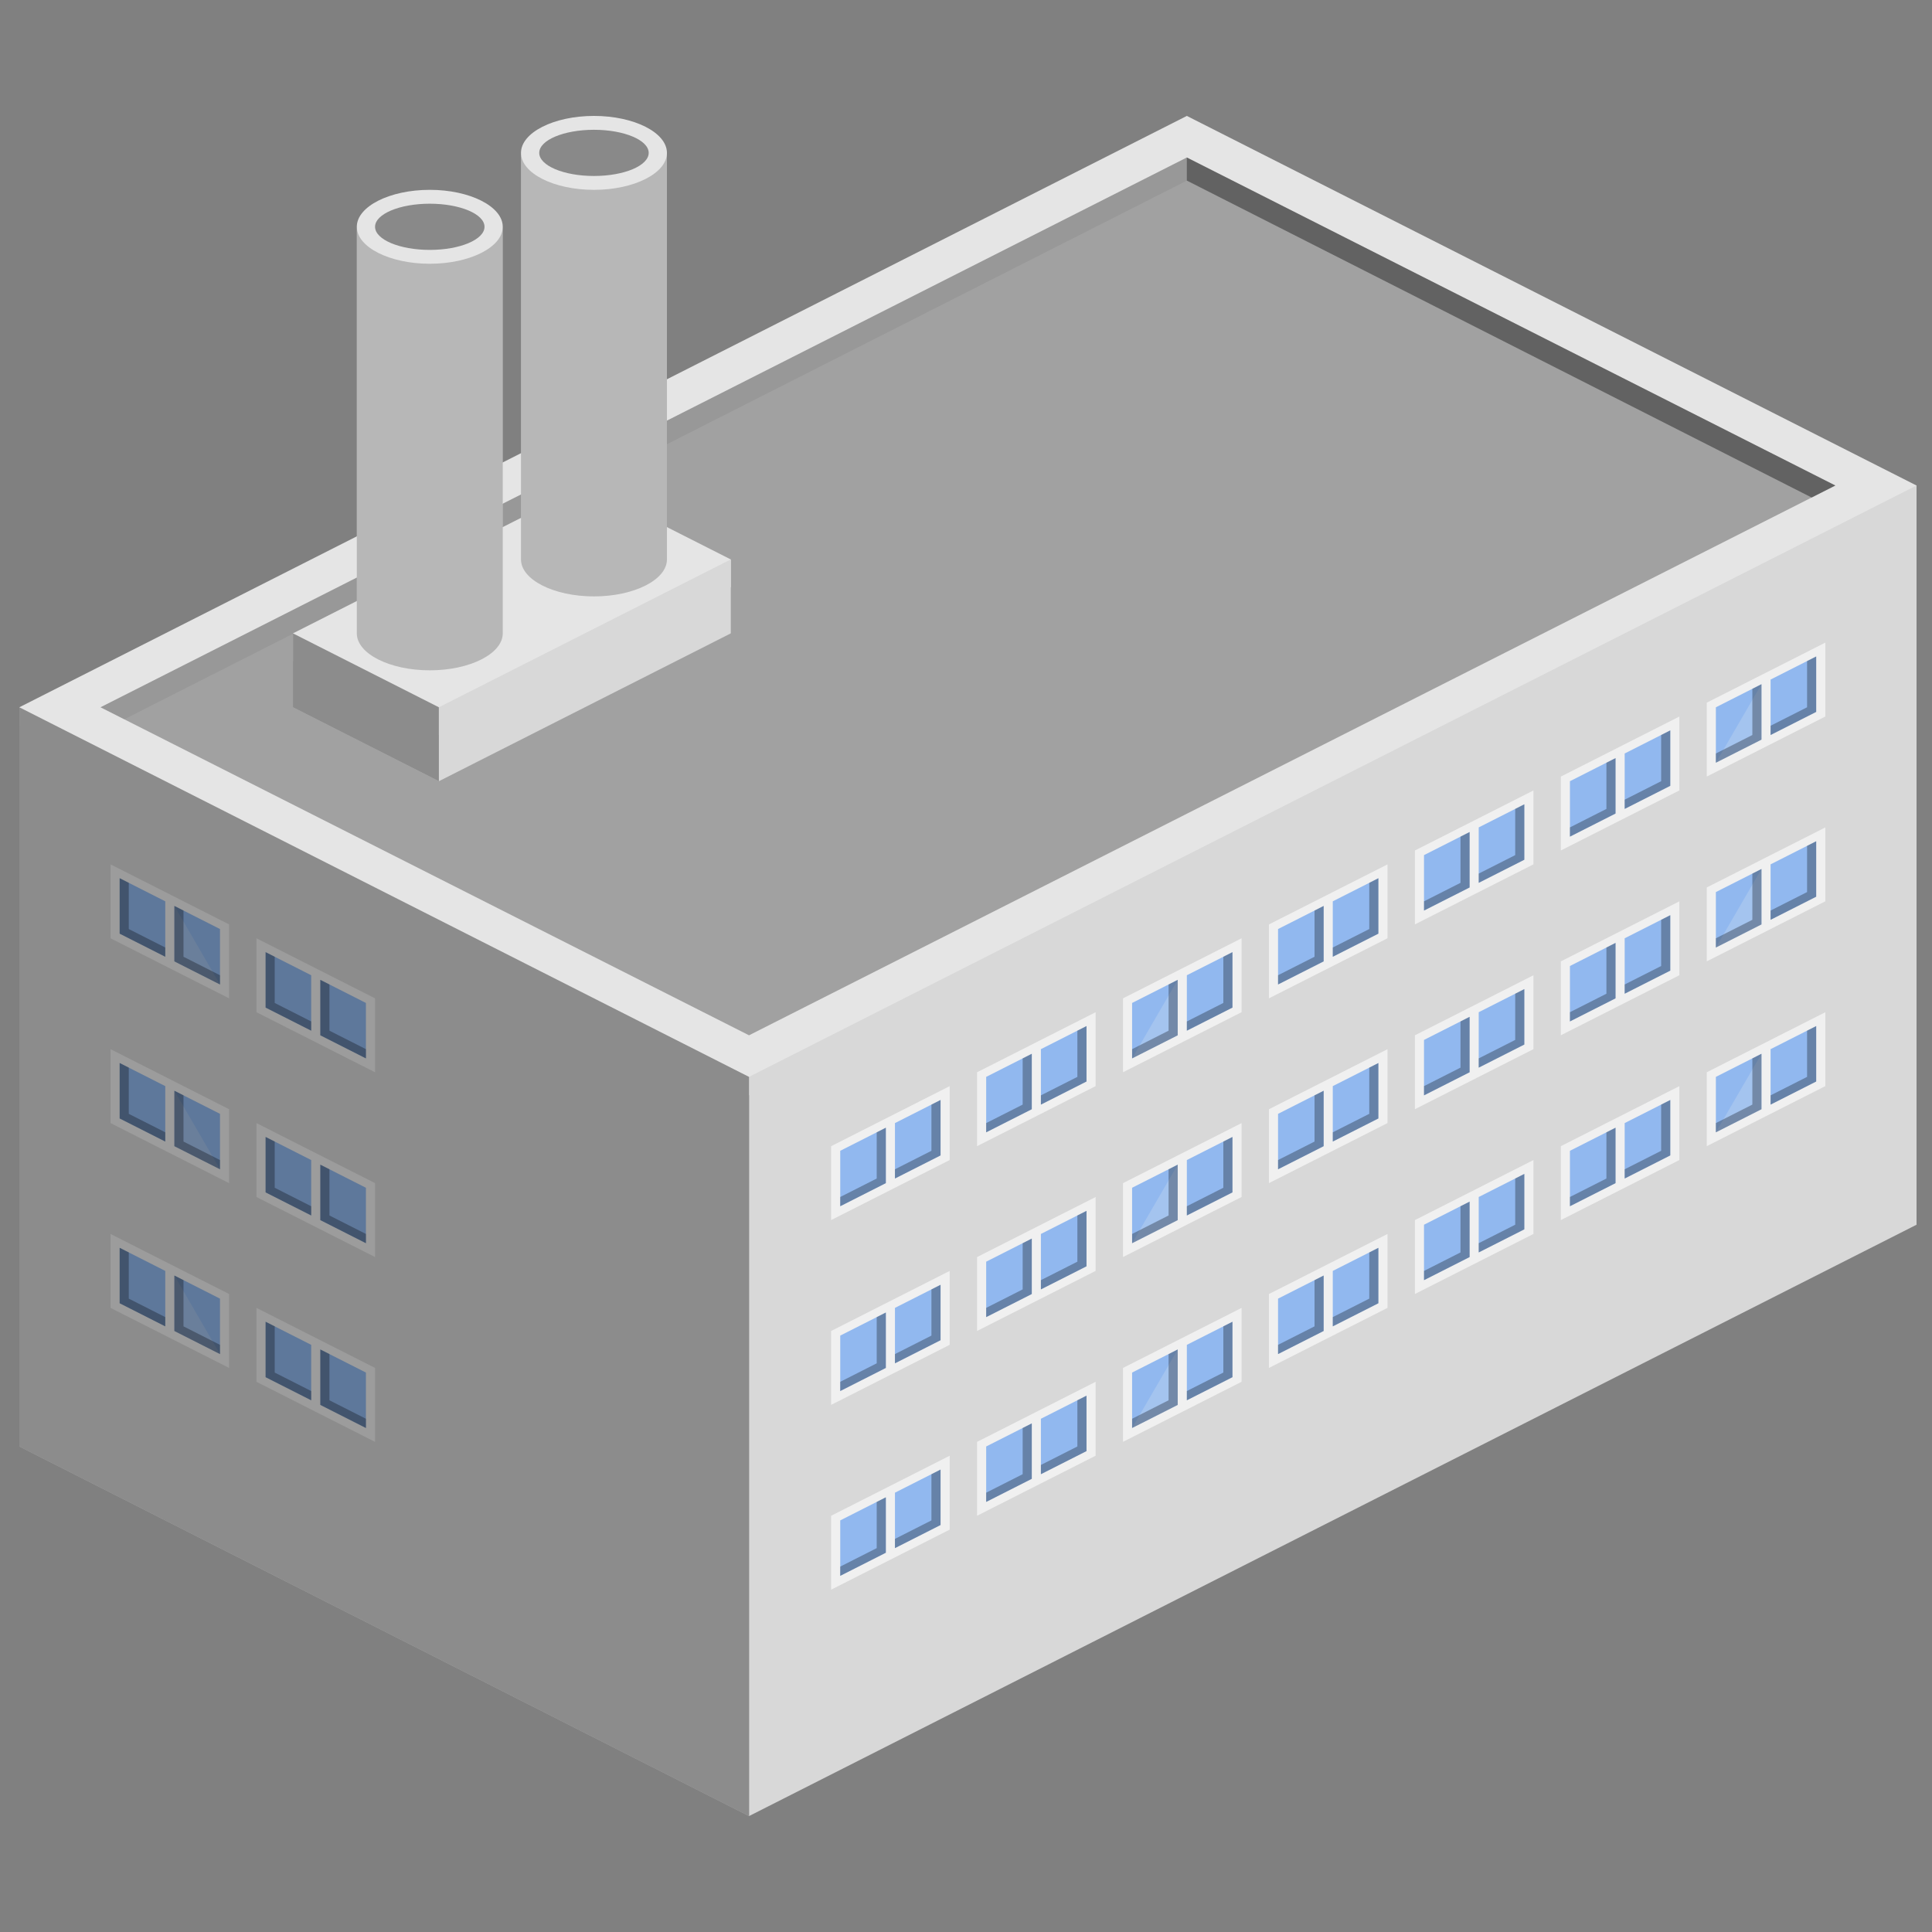 <svg xmlns="http://www.w3.org/2000/svg" fill="none" viewBox="0 0 500 500" height="500" width="500">
<rect x="0" y="0" width="500" height="500" fill="#808080" stroke="none"/>
<g clip-path="url(#clip0_145_774)">
<path fill="#E5E5E5" d="M496 125.652L307.154 30L5 183.043V187.826L193.846 283.478L496 130.435V125.652Z"></path>
<path fill="black" d="M474.992 125.651L307.155 40.76L26.01 183.042L193.847 267.934L474.992 125.651Z" opacity="0.3"></path>
<path fill="black" d="M307.155 46.738V40.76L474.992 125.651L468.855 128.76L307.155 46.738Z" opacity="0.39"></path>
<path fill="black" d="M307.156 46.738L32.149 186.151L26.012 183.042L307.156 40.76V46.738Z" opacity="0.06"></path>
<path fill="#E5E5E5" d="M193.846 470L496 316.957V125.652L193.846 278.696V470Z"></path>
<path fill="white" d="M441.707 200.978L472.395 185.434V166.304L441.707 181.847V200.978ZM441.707 248.804L472.395 233.26V214.13L441.707 229.673V248.804ZM441.707 296.63L472.395 281.086V261.956L441.707 277.499V296.63ZM403.938 220.108L434.625 204.565V185.434L403.938 200.978V220.108ZM403.938 267.934L434.625 252.391V233.26L403.938 248.804V267.934ZM403.938 315.76L434.625 300.217V281.086L403.938 296.63V315.76ZM366.169 239.238L396.856 223.695V204.565L366.169 220.108V239.238ZM366.169 287.065L396.856 271.521V252.391L366.169 267.934V287.065ZM366.169 334.891L396.856 319.347V300.217L366.169 315.76V334.891ZM328.399 258.369L359.087 242.825V223.695L328.399 239.238V258.369ZM328.399 306.195L359.087 290.652V271.521L328.399 287.065V306.195ZM328.399 354.021L359.087 338.478V319.347L328.399 334.891V354.021ZM290.63 277.499L321.318 261.956V242.825L290.63 258.369V277.499ZM290.63 325.325L321.318 309.782V290.652L290.63 306.195V325.325ZM290.63 373.152L321.318 357.608V338.478L290.63 354.021V373.152ZM252.861 296.63L283.548 281.086V261.956L252.861 277.499V296.63ZM252.861 344.456L283.548 328.912V309.782L252.861 325.325V344.456ZM252.861 392.282L283.548 376.738V357.608L252.861 373.152V392.282ZM215.092 315.76L245.779 300.217V281.086L215.092 296.63V315.76ZM215.092 363.586L245.779 348.043V328.912L215.092 344.456V363.586ZM215.092 411.412L245.779 395.869V376.738L215.092 392.282V411.412Z"></path>
<path fill="#9AC4FE" d="M217.453 312.174L229.256 306.195V291.848L217.453 297.826V312.174Z"></path>
<path fill="black" d="M226.895 305V293.043L229.256 291.848V306.195L217.453 312.174V309.782L226.895 305Z" opacity="0.3"></path>
<path fill="#9AC4FE" d="M231.613 305L243.416 299.022V284.674L231.613 290.652V305Z"></path>
<path fill="black" d="M241.055 297.826V285.869L243.416 284.674V299.022L231.613 305V302.609L241.055 297.826Z" opacity="0.3"></path>
<path fill="#9AC4FE" d="M255.223 293.044L267.025 287.066V272.718L255.223 278.696V293.044Z"></path>
<path fill="black" d="M264.665 285.87V273.913L267.025 272.718V287.066L255.223 293.044V290.653L264.665 285.87Z" opacity="0.3"></path>
<path fill="#9AC4FE" d="M269.383 285.87L281.186 279.892V265.544L269.383 271.522V285.87Z"></path>
<path fill="black" d="M278.825 278.696V266.74L281.186 265.544V279.892L269.383 285.87V283.479L278.825 278.696Z" opacity="0.3"></path>
<path fill="#9AC4FE" d="M292.988 273.912L304.791 267.934V253.586L292.988 259.564V273.912Z"></path>
<path fill="white" d="M292.988 273.912L304.791 267.934V253.586L292.988 273.912Z" opacity="0.2"></path>
<path fill="black" d="M302.43 266.738V254.782L304.791 253.586V267.934L292.988 273.912V271.521L302.43 266.738Z" opacity="0.3"></path>
<path fill="#9AC4FE" d="M307.156 266.74L318.959 260.762V246.414L307.156 252.392V266.74Z"></path>
<path fill="black" d="M316.598 259.566V247.61L318.959 246.414V260.762L307.156 266.74V264.349L316.598 259.566Z" opacity="0.3"></path>
<path fill="#9AC4FE" d="M330.758 254.782L342.561 248.804V234.456L330.758 240.434V254.782Z"></path>
<path fill="black" d="M340.2 247.608V235.652L342.561 234.456V248.804L330.758 254.782V252.391L340.2 247.608Z" opacity="0.3"></path>
<path fill="#9AC4FE" d="M344.922 247.608L356.725 241.63V227.282L344.922 233.26V247.608Z"></path>
<path fill="black" d="M354.364 240.434V228.478L356.725 227.282V241.63L344.922 247.608V245.217L354.364 240.434Z" opacity="0.3"></path>
<path fill="#9AC4FE" d="M368.531 235.652L380.334 229.674V215.326L368.531 221.304V235.652Z"></path>
<path fill="black" d="M377.973 228.478V216.522L380.334 215.326V229.674L368.531 235.652V233.261L377.973 228.478Z" opacity="0.3"></path>
<path fill="#9AC4FE" d="M382.691 228.478L394.494 222.5V208.152L382.691 214.131V228.478Z"></path>
<path fill="black" d="M392.134 221.305V209.348L394.494 208.152V222.5L382.691 228.478V226.087L392.134 221.305Z" opacity="0.3"></path>
<path fill="#9AC4FE" d="M406.297 216.522L418.1 210.544V196.196L406.297 202.175V216.522Z"></path>
<path fill="black" d="M415.739 209.348V197.392L418.1 196.196V210.544L406.297 216.522V214.131L415.739 209.348Z" opacity="0.3"></path>
<path fill="#9AC4FE" d="M420.465 209.348L432.268 203.369V189.021L420.465 195V209.348Z"></path>
<path fill="black" d="M429.907 202.174V190.217L432.268 189.021V203.369L420.465 209.348V206.956L429.907 202.174Z" opacity="0.3"></path>
<path fill="#9AC4FE" d="M444.066 197.392L455.869 191.414V177.066L444.066 183.045V197.392Z"></path>
<path fill="white" d="M444.066 197.392L455.869 191.414V177.066L444.066 197.392Z" opacity="0.2"></path>
<path fill="black" d="M453.509 190.219V178.262L455.869 177.066V191.414L444.066 197.392V195.001L453.509 190.219Z" opacity="0.3"></path>
<path fill="#9AC4FE" d="M458.226 190.218L470.029 184.239V169.892L458.226 175.87V190.218Z"></path>
<path fill="black" d="M467.669 183.044V171.087L470.029 169.892V184.239L458.226 190.218V187.826L467.669 183.044Z" opacity="0.3"></path>
<path fill="#9AC4FE" d="M217.453 360L229.256 354.022V339.674L217.453 345.652V360Z"></path>
<path fill="black" d="M226.895 352.826V340.869L229.256 339.674V354.022L217.453 360V357.609L226.895 352.826Z" opacity="0.3"></path>
<path fill="#9AC4FE" d="M231.613 352.826L243.416 346.848V332.5L231.613 338.478V352.826Z"></path>
<path fill="black" d="M241.055 345.652V333.696L243.416 332.5V346.848L231.613 352.826V350.435L241.055 345.652Z" opacity="0.3"></path>
<path fill="#9AC4FE" d="M255.223 340.87L267.025 334.892V320.544L255.223 326.522V340.87Z"></path>
<path fill="black" d="M264.665 333.696V321.74L267.025 320.544V334.892L255.223 340.87V338.479L264.665 333.696Z" opacity="0.3"></path>
<path fill="#9AC4FE" d="M269.383 333.696L281.186 327.718V313.37L269.383 319.348V333.696Z"></path>
<path fill="black" d="M278.825 326.522V314.566L281.186 313.37V327.718L269.383 333.696V331.305L278.825 326.522Z" opacity="0.3"></path>
<path fill="#9AC4FE" d="M292.988 321.74L304.791 315.762V301.414L292.988 307.392V321.74Z"></path>
<path fill="white" d="M292.988 321.74L304.791 315.762V301.414L292.988 321.74Z" opacity="0.2"></path>
<path fill="black" d="M302.43 314.566V302.61L304.791 301.414V315.762L292.988 321.74V319.349L302.43 314.566Z" opacity="0.3"></path>
<path fill="#9AC4FE" d="M307.156 314.566L318.959 308.588V294.24L307.156 300.218V314.566Z"></path>
<path fill="black" d="M316.598 307.392V295.436L318.959 294.24V308.588L307.156 314.566V312.175L316.598 307.392Z" opacity="0.3"></path>
<path fill="#9AC4FE" d="M330.758 302.61L342.561 296.632V282.284L330.758 288.262V302.61Z"></path>
<path fill="black" d="M340.2 295.436V283.48L342.561 282.284V296.632L330.758 302.61V300.219L340.2 295.436Z" opacity="0.3"></path>
<path fill="#9AC4FE" d="M344.922 295.434L356.725 289.456V275.108L344.922 281.087V295.434Z"></path>
<path fill="black" d="M354.364 288.261V276.304L356.725 275.108V289.456L344.922 295.434V293.043L354.364 288.261Z" opacity="0.3"></path>
<path fill="#9AC4FE" d="M368.531 283.478L380.334 277.5V263.152L368.531 269.131V283.478Z"></path>
<path fill="black" d="M377.973 276.305V264.348L380.334 263.152V277.5L368.531 283.478V281.087L377.973 276.305Z" opacity="0.3"></path>
<path fill="#9AC4FE" d="M382.691 276.305L394.494 270.326V255.979L382.691 261.957V276.305Z"></path>
<path fill="black" d="M392.134 269.131V257.174L394.494 255.979V270.326L382.691 276.305V273.913L392.134 269.131Z" opacity="0.3"></path>
<path fill="#9AC4FE" d="M406.297 264.348L418.1 258.369V244.021L406.297 250V264.348Z"></path>
<path fill="black" d="M415.739 257.174V245.217L418.1 244.021V258.369L406.297 264.348V261.956L415.739 257.174Z" opacity="0.3"></path>
<path fill="#9AC4FE" d="M420.465 257.174L432.268 251.195V236.848L420.465 242.826V257.174Z"></path>
<path fill="black" d="M429.907 250V238.043L432.268 236.848V251.195L420.465 257.174V254.782L429.907 250Z" opacity="0.3"></path>
<path fill="#9AC4FE" d="M444.066 245.218L455.869 239.239V224.892L444.066 230.87V245.218Z"></path>
<path fill="white" d="M444.066 245.218L455.869 239.239V224.892L444.066 245.218Z" opacity="0.2"></path>
<path fill="black" d="M453.509 238.044V226.087L455.869 224.892V239.239L444.066 245.218V242.826L453.509 238.044Z" opacity="0.3"></path>
<path fill="#9AC4FE" d="M458.226 238.042L470.029 232.064V217.716L458.226 223.694V238.042Z"></path>
<path fill="black" d="M467.669 230.868V218.911L470.029 217.716V232.064L458.226 238.042V235.651L467.669 230.868Z" opacity="0.3"></path>
<path fill="#9AC4FE" d="M217.453 407.826L229.256 401.848V387.5L217.453 393.478V407.826Z"></path>
<path fill="black" d="M226.895 400.652V388.696L229.256 387.5V401.848L217.453 407.826V405.435L226.895 400.652Z" opacity="0.3"></path>
<path fill="#9AC4FE" d="M231.613 400.652L243.416 394.674V380.326L231.613 386.304V400.652Z"></path>
<path fill="black" d="M241.055 393.478V381.522L243.416 380.326V394.674L231.613 400.652V398.261L241.055 393.478Z" opacity="0.3"></path>
<path fill="#9AC4FE" d="M255.223 388.696L267.025 382.718V368.37L255.223 374.348V388.696Z"></path>
<path fill="black" d="M264.665 381.522V369.566L267.025 368.37V382.718L255.223 388.696V386.305L264.665 381.522Z" opacity="0.3"></path>
<path fill="#9AC4FE" d="M269.383 381.521L281.186 375.543V361.195L269.383 367.174V381.521Z"></path>
<path fill="black" d="M278.825 374.347V362.391L281.186 361.195V375.543L269.383 381.521V379.13L278.825 374.347Z" opacity="0.3"></path>
<path fill="#9AC4FE" d="M292.988 369.566L304.791 363.588V349.24L292.988 355.218V369.566Z"></path>
<path fill="white" d="M292.988 369.566L304.791 363.588V349.24L292.988 369.566Z" opacity="0.2"></path>
<path fill="black" d="M302.43 362.392V350.436L304.791 349.24V363.588L292.988 369.566V367.175L302.43 362.392Z" opacity="0.3"></path>
<path fill="#9AC4FE" d="M307.156 362.392L318.959 356.414V342.066L307.156 348.045V362.392Z"></path>
<path fill="black" d="M316.598 355.219V343.262L318.959 342.066V356.414L307.156 362.392V360.001L316.598 355.219Z" opacity="0.3"></path>
<path fill="#9AC4FE" d="M330.758 350.434L342.561 344.456V330.108L330.758 336.087V350.434Z"></path>
<path fill="black" d="M340.2 343.261V331.304L342.561 330.108V344.456L330.758 350.434V348.043L340.2 343.261Z" opacity="0.3"></path>
<path fill="#9AC4FE" d="M344.922 343.261L356.725 337.282V322.935L344.922 328.913V343.261Z"></path>
<path fill="black" d="M354.364 336.087V324.13L356.725 322.935V337.282L344.922 343.261V340.869L354.364 336.087Z" opacity="0.3"></path>
<path fill="#9AC4FE" d="M368.531 331.305L380.334 325.326V310.979L368.531 316.957V331.305Z"></path>
<path fill="black" d="M377.973 324.131V312.174L380.334 310.979V325.326L368.531 331.305V328.913L377.973 324.131Z" opacity="0.3"></path>
<path fill="#9AC4FE" d="M382.691 324.13L394.494 318.152V303.804L382.691 309.782V324.13Z"></path>
<path fill="black" d="M392.134 316.956V304.999L394.494 303.804V318.152L382.691 324.13V321.738L392.134 316.956Z" opacity="0.3"></path>
<path fill="#9AC4FE" d="M406.297 312.174L418.1 306.195V291.848L406.297 297.826V312.174Z"></path>
<path fill="black" d="M415.739 305V293.043L418.1 291.848V306.195L406.297 312.174V309.782L415.739 305Z" opacity="0.3"></path>
<path fill="#9AC4FE" d="M420.465 305L432.268 299.022V284.674L420.465 290.652V305Z"></path>
<path fill="black" d="M429.907 297.826V285.869L432.268 284.674V299.022L420.465 305V302.609L429.907 297.826Z" opacity="0.3"></path>
<path fill="#9AC4FE" d="M444.066 293.042L455.869 287.064V272.716L444.066 278.694V293.042Z"></path>
<path fill="white" d="M444.066 293.042L455.869 287.064V272.716L444.066 293.042Z" opacity="0.2"></path>
<path fill="black" d="M453.509 285.868V273.911L455.869 272.716V287.064L444.066 293.042V290.651L453.509 285.868Z" opacity="0.3"></path>
<path fill="#9AC4FE" d="M458.226 285.87L470.029 279.892V265.544L458.226 271.522V285.87Z"></path>
<path fill="black" d="M467.669 278.696V266.74L470.029 265.544V279.892L458.226 285.87V283.479L467.669 278.696Z" opacity="0.3"></path>
<path fill="black" d="M193.846 470L496 316.957V125.652L193.846 278.696V470Z" opacity="0.06"></path>
<path fill="#E5E5E5" d="M193.848 470L5.002 374.348V183.044L193.848 278.696V470Z"></path>
<path fill="white" d="M59.293 258.37L28.606 242.827V223.696L59.293 239.24V258.37ZM59.293 306.196L28.606 290.653V271.522L59.293 287.066V306.196ZM59.293 354.022L28.606 338.479V319.348L59.293 334.892V354.022ZM97.062 277.501L66.375 261.957V242.827L97.062 258.37V277.501ZM97.062 325.327L66.375 309.783V290.653L97.062 306.196V325.327ZM97.062 373.153L66.375 357.609V338.479L97.062 354.022V373.153Z"></path>
<path fill="#9AC4FE" d="M94.701 273.912L82.898 267.934V253.586L94.701 259.564V273.912Z"></path>
<path fill="black" d="M85.259 266.738V254.782L82.898 253.586V267.934L94.701 273.912V271.521L85.259 266.738Z" opacity="0.3"></path>
<path fill="#9AC4FE" d="M80.539 266.74L68.736 260.762V246.414L80.539 252.392V266.74Z"></path>
<path fill="black" d="M71.097 259.566V247.61L68.736 246.414V260.762L80.539 266.74V264.349L71.097 259.566Z" opacity="0.3"></path>
<path fill="#9AC4FE" d="M56.932 254.782L45.129 248.804V234.456L56.932 240.434V254.782Z"></path>
<path fill="white" d="M56.932 254.782L45.129 248.804V234.456L56.932 254.782Z" opacity="0.2"></path>
<path fill="black" d="M47.489 247.608V235.652L45.129 234.456V248.804L56.932 254.782V252.391L47.489 247.608Z" opacity="0.3"></path>
<path fill="#9AC4FE" d="M42.77 247.608L30.967 241.63V227.282L42.77 233.26V247.608Z"></path>
<path fill="black" d="M33.327 240.434V228.478L30.967 227.282V241.63L42.77 247.608V245.217L33.327 240.434Z" opacity="0.3"></path>
<path fill="#9AC4FE" d="M94.701 321.74L82.898 315.762V301.414L94.701 307.392V321.74Z"></path>
<path fill="black" d="M85.259 314.566V302.61L82.898 301.414V315.762L94.701 321.74V319.349L85.259 314.566Z" opacity="0.3"></path>
<path fill="#9AC4FE" d="M80.539 314.566L68.736 308.588V294.24L80.539 300.218V314.566Z"></path>
<path fill="black" d="M71.097 307.392V295.436L68.736 294.24V308.588L80.539 314.566V312.175L71.097 307.392Z" opacity="0.3"></path>
<path fill="#9AC4FE" d="M56.932 302.608L45.129 296.63V282.282L56.932 288.26V302.608Z"></path>
<path fill="white" d="M56.932 302.608L45.129 296.63V282.282L56.932 302.608Z" opacity="0.2"></path>
<path fill="black" d="M47.489 295.434V283.478L45.129 282.282V296.63L56.932 302.608V300.217L47.489 295.434Z" opacity="0.3"></path>
<path fill="#9AC4FE" d="M42.77 295.434L30.967 289.456V275.108L42.77 281.087V295.434Z"></path>
<path fill="black" d="M33.327 288.261V276.304L30.967 275.108V289.456L42.77 295.434V293.043L33.327 288.261Z" opacity="0.3"></path>
<path fill="#9AC4FE" d="M94.701 369.566L82.898 363.588V349.24L94.701 355.218V369.566Z"></path>
<path fill="black" d="M85.259 362.392V350.436L82.898 349.24V363.588L94.701 369.566V367.175L85.259 362.392Z" opacity="0.3"></path>
<path fill="#9AC4FE" d="M80.539 362.392L68.736 356.414V342.066L80.539 348.045V362.392Z"></path>
<path fill="black" d="M71.097 355.219V343.262L68.736 342.066V356.414L80.539 362.392V360.001L71.097 355.219Z" opacity="0.3"></path>
<path fill="#9AC4FE" d="M56.932 350.434L45.129 344.456V330.108L56.932 336.087V350.434Z"></path>
<path fill="white" d="M56.932 350.434L45.129 344.456V330.108L56.932 350.434Z" opacity="0.2"></path>
<path fill="black" d="M47.489 343.261V331.304L45.129 330.108V344.456L56.932 350.434V348.043L47.489 343.261Z" opacity="0.3"></path>
<path fill="#9AC4FE" d="M42.77 343.26L30.967 337.281V322.934L42.77 328.912V343.26Z"></path>
<path fill="black" d="M33.327 336.086V324.129L30.967 322.934V337.281L42.77 343.26V340.868L33.327 336.086Z" opacity="0.3"></path>
<path fill="black" d="M193.848 470L5.002 374.348V183.044L193.848 278.696V470Z" opacity="0.39"></path>
<path fill="#E5E5E5" d="M151.356 125.652L189.125 144.783V151.957L113.587 190.218L75.817 171.087V163.913L151.356 125.652Z"></path>
<path fill="#E5E5E5" d="M75.817 183.044L113.586 202.175V183.044L75.817 163.914V183.044Z"></path>
<path fill="black" d="M75.817 183.044L113.586 202.175V183.044L75.817 163.914V183.044Z" opacity="0.39"></path>
<path fill="#E5E5E5" d="M113.587 202.175L189.125 163.915V144.784L113.587 183.045V202.175Z"></path>
<path fill="black" d="M113.587 202.175L189.125 163.915V144.784L113.587 183.045V202.175Z" opacity="0.06"></path>
<path fill="#E5E5E5" d="M153.717 30C164.103 30 172.602 34.304 172.602 39.565V144.783C172.602 150.043 164.103 154.348 153.717 154.348C143.33 154.348 134.832 150.043 134.832 144.783V39.565C134.832 34.304 143.33 30 153.717 30Z"></path>
<path fill="black" d="M153.717 49.132C164.103 49.132 172.602 44.827 172.602 39.566V144.784C172.602 150.045 164.103 154.349 153.717 154.349C143.33 154.349 134.832 150.045 134.832 144.784V39.566C134.832 44.827 143.33 49.132 153.717 49.132Z" opacity="0.2"></path>
<path fill="black" d="M153.717 45.544C145.895 45.544 139.554 42.868 139.554 39.566C139.554 36.264 145.895 33.588 153.717 33.588C161.54 33.588 167.881 36.264 167.881 39.566C167.881 42.868 161.54 45.544 153.717 45.544Z" opacity="0.4"></path>
<path fill="#E5E5E5" d="M111.227 49.13C121.613 49.13 130.111 53.434 130.111 58.695V163.912C130.111 169.173 121.613 173.478 111.227 173.478C100.84 173.478 92.342 169.173 92.342 163.912V58.695C92.342 53.434 100.84 49.13 111.227 49.13Z"></path>
<path fill="black" d="M111.227 68.261C121.613 68.261 130.111 63.957 130.111 58.696V163.914C130.111 169.175 121.613 173.479 111.227 173.479C100.84 173.479 92.342 169.175 92.342 163.914V58.696C92.342 63.957 100.84 68.261 111.227 68.261Z" opacity="0.2"></path>
<path fill="black" d="M111.227 64.674C103.405 64.674 97.064 61.998 97.064 58.696C97.064 55.394 103.405 52.718 111.227 52.718C119.049 52.718 125.391 55.394 125.391 58.696C125.391 61.998 119.049 64.674 111.227 64.674Z" opacity="0.4"></path>
</g>
<defs>
<clipPath id="clip0_145_774">
<rect transform="matrix(-1 0 0 1 496 30)" fill="white" height="440" width="491"></rect>
</clipPath>
</defs>
</svg>
